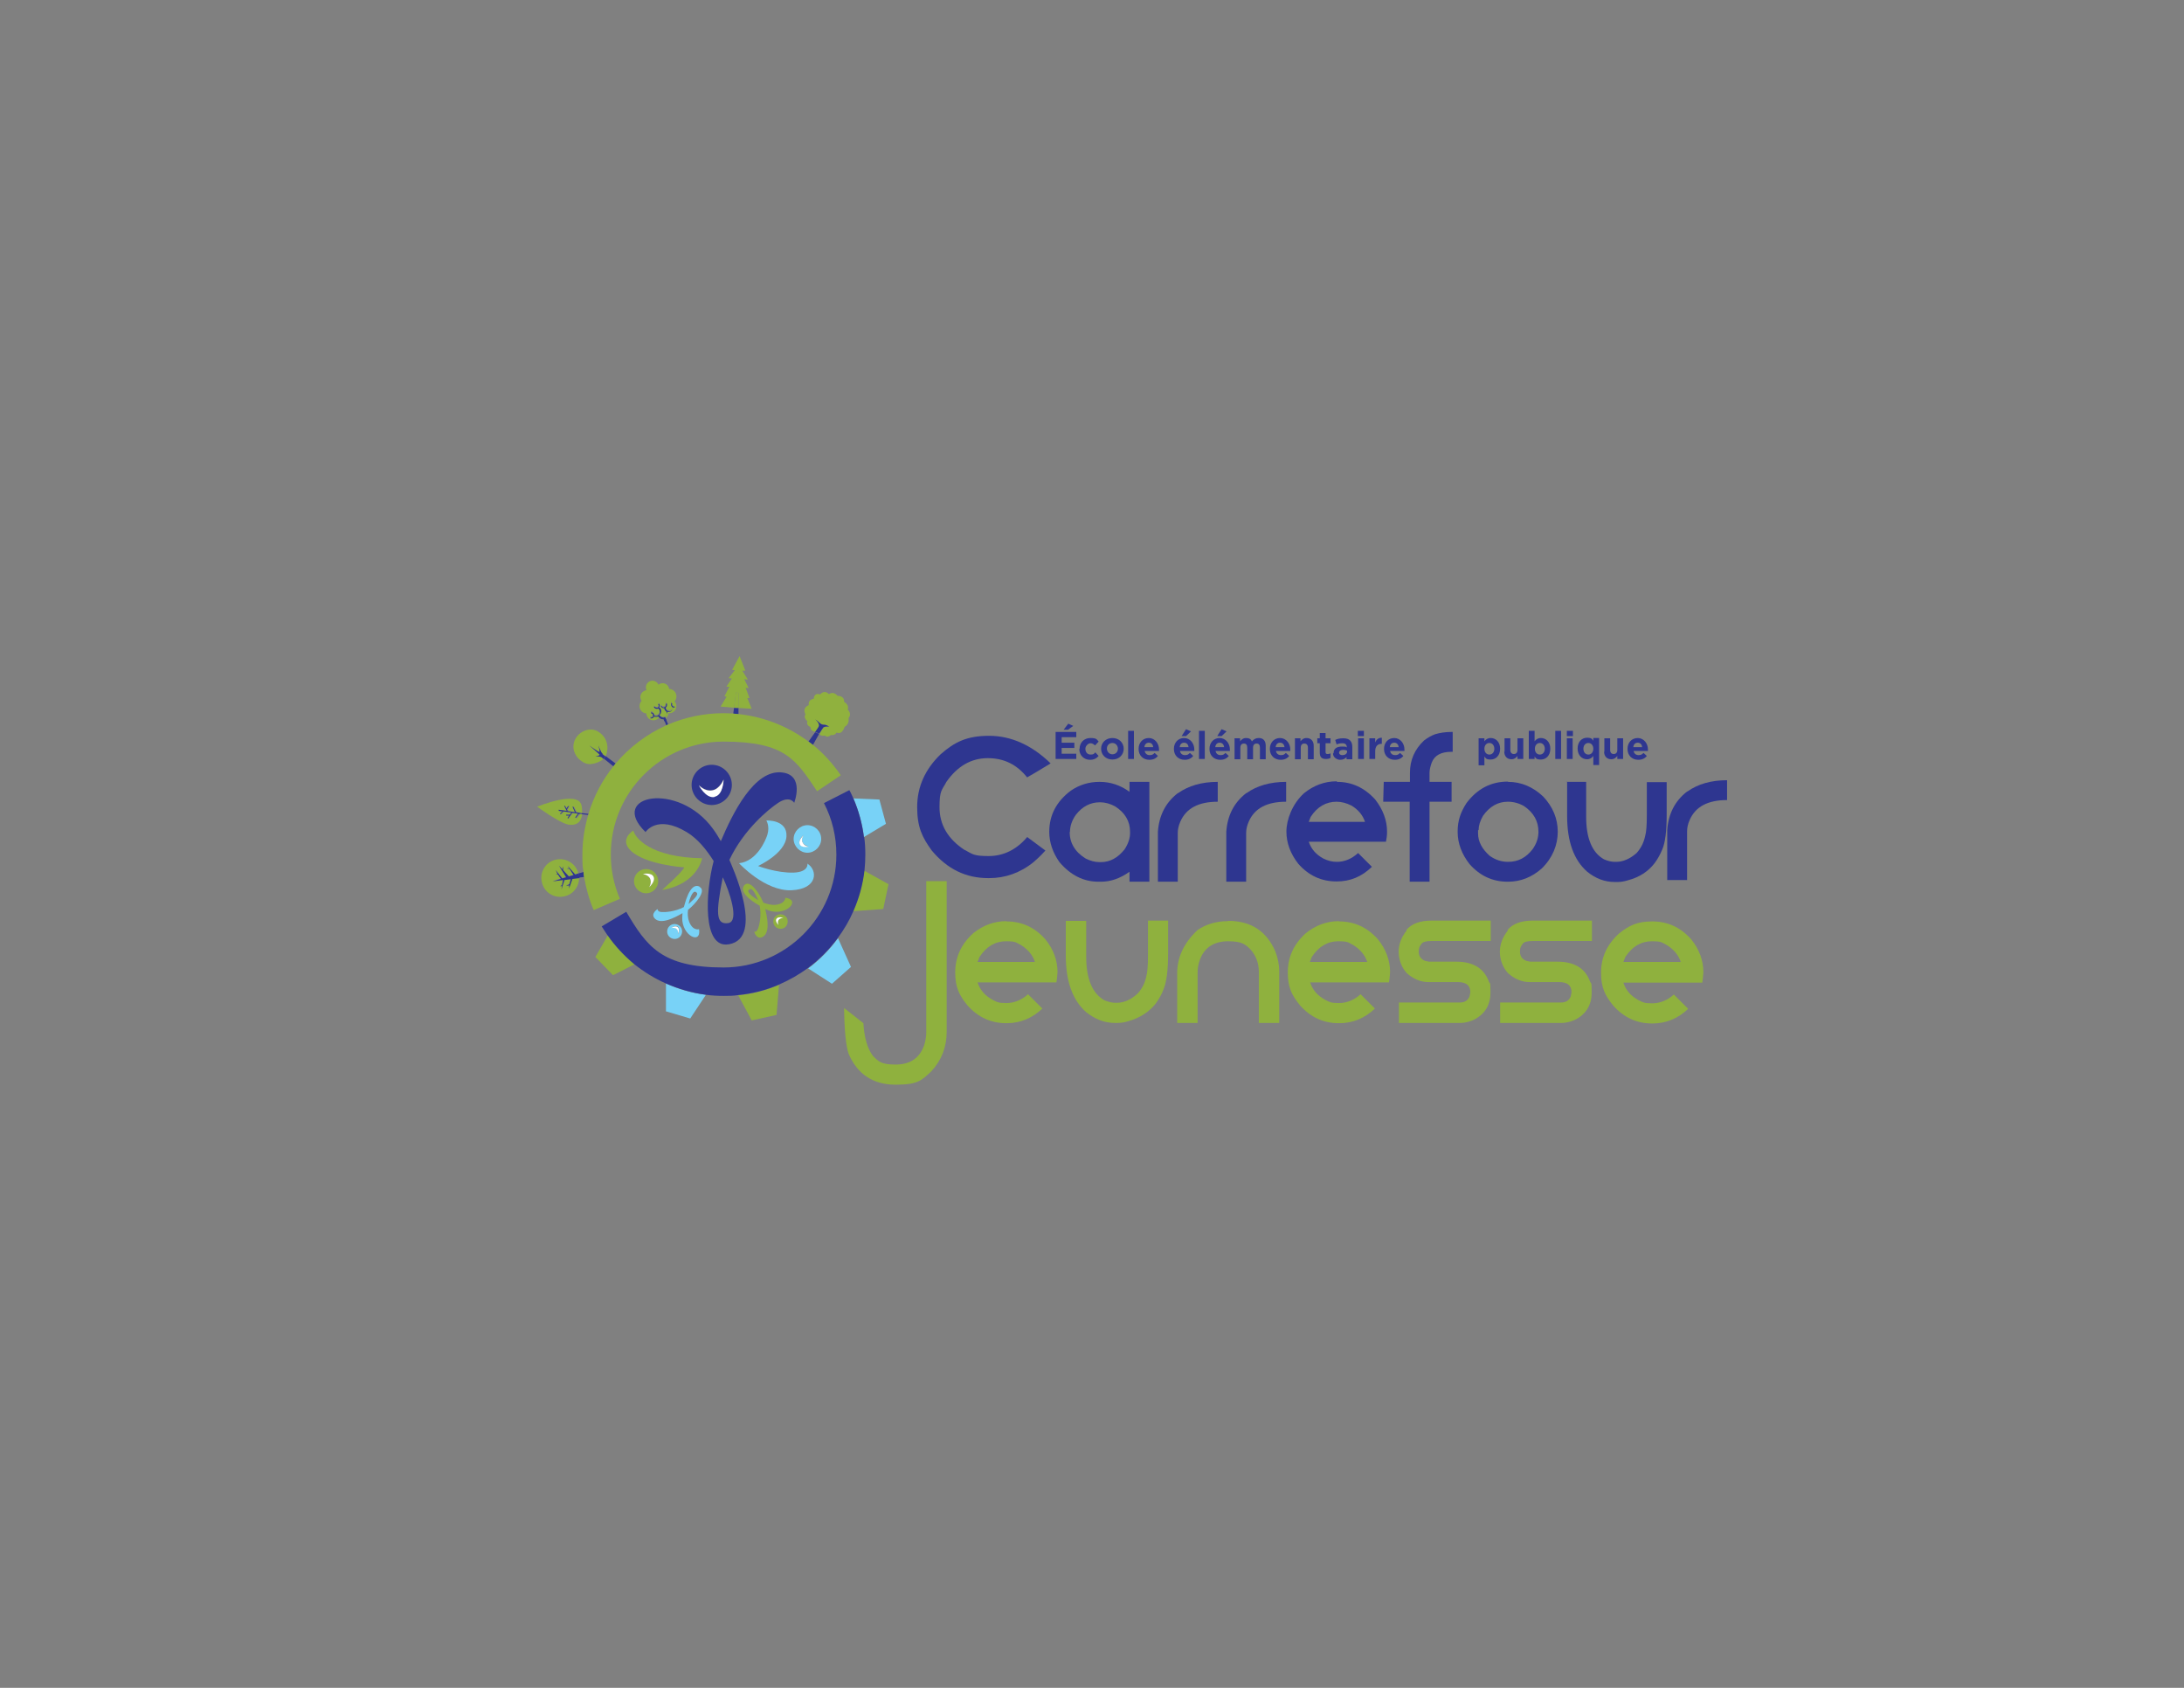 <svg viewBox="0 0 792 612" version="1.1" xmlns="http://www.w3.org/2000/svg" id="Layer_1">
  
  <rect x="0" y="0" width="792" height="612" fill="#808080" stroke="none"/>
  
  <defs>
    <style>
      .st0 {
        fill: #8fb13e;
      }

      .st1 {
        fill: #fff;
      }

      .st2 {
        fill: none;
      }

      .st3 {
        fill: #78d2f7;
      }

      .st4 {
        fill: #2e3690;
      }

      .st5 {
        fill: #90b13e;
      }
    </style>
  </defs>
  <path d="M372.6,281.8c1.1-.6,3.5-2,8.4-5-6.8-6.6-14.3-10-22.3-10s-12.5,2.2-17.6,6.7c-5.6,5.4-8.5,11.8-8.5,19.1s1.8,11,5.3,15.8c5.6,6.7,12.3,10,20.5,10h.3c5.8,0,11.3-1.9,16.1-5.8,2.4-2.1,3.6-3.4,4.3-4.2l-6.6-4.9c-3.8,4.5-8.5,6.9-14,6.9s-5.8-.7-8.6-2.2h-.1c-6.1-4-9.1-9.2-9.1-15.5s.9-6.1,2.5-9.2h0c4-5.7,9-8.6,15-8.6s10.6,2.4,14.3,7Z" class="st4"></path>
  <path d="M398.8,283.5c3.9,0,7.5,1.2,10.8,3.6h0v-3.6h7.2v36.2h-7.2v-3.6c-3.4,2.4-6.8,3.6-10.3,3.6h-1c-5.4,0-10.1-2.4-14.1-7.1-2.4-3.4-3.7-7.1-3.7-11,0-6,2.6-11,7.8-14.9,3.2-2.2,6.7-3.2,10.4-3.2ZM387.9,301.6c0,4,1.9,7.3,5.8,9.7,1.6.8,3.3,1.3,5,1.3h.5c3.3,0,6.1-1.5,8.6-4.6,1.3-2,2-4,2-5.9v-.5c0-3.8-1.8-6.9-5.4-9.2-1.8-1-3.7-1.5-5.5-1.5-3.5,0-6.4,1.5-8.8,4.6-1.4,2-2.1,4.1-2.1,6.3Z" class="st4"></path>
  <path d="M427.2,287.6h0c3.8-2.7,8.6-4.1,14.4-4.1v7.2c-7,0-11.5,2.4-13.6,7.3-.6,1.4-.9,2.7-.9,4v17.7h-7.2v-18.1c.4-5.9,2.8-10.6,7.2-14Z" class="st4"></path>
  <path d="M452,287.6h0c3.8-2.7,8.6-4.1,14.4-4.1v7.2c-7,0-11.5,2.4-13.6,7.3-.6,1.4-.9,2.7-.9,4v17.7h-7.2v-18.1c.4-5.9,2.8-10.6,7.2-14Z" class="st4"></path>
  <path d="M484.9,283.5c5.3,0,9.9,2.1,13.8,6.4,2.8,3.6,4.3,7.5,4.3,11.7,0,1.4-.2,2.6-.4,3.6h-28c.9,2.7,2.7,4.7,5.3,6.1,1.6.8,3.2,1.2,4.9,1.2,2.8,0,5.4-1.1,7.7-3.2l5,5h0c-3.7,3.6-7.9,5.3-12.7,5.3h-.2c-5.4,0-10-2.1-13.8-6.4-2.8-3.6-4.3-7.5-4.3-11.7s2.1-10,6.4-13.9c3.5-2.8,7.4-4.3,11.8-4.3ZM474.6,298h20.4c-.8-2.4-2.4-4.4-4.9-5.9-1.8-.9-3.6-1.4-5.4-1.4-3.8,0-7,1.8-9.4,5.5l-.7,1.8Z" class="st4"></path>
  <path d="M526.3,265.4h.5v7.2h-.5c-3.7,0-6.1,1.3-7.1,3.9-.5,1.4-.8,2.6-.8,3.7v3.3h8v7.2h-8v29h-7.2v-29h-9.6l.2-7.2h9.5v-3.3c0-4.6,1.7-8.5,5.1-11.7,1.3-1,2.7-1.8,4.1-2.3,1.7-.5,3.7-.8,5.8-.8Z" class="st4"></path>
  <path d="M546.9,283.5c4.7,0,9,1.8,12.7,5.3,3.5,3.7,5.3,8,5.3,12.8s-1.9,9.5-5.8,13.3c-3.6,3.2-7.7,4.8-12.2,4.8h-.2c-5.4,0-10-2.1-13.8-6.4-2.8-3.6-4.3-7.5-4.3-11.7s1.1-7.1,3.2-10.4c3.9-5.2,8.9-7.8,15-7.8ZM536,301v.5h0c0,0,0,.2,0,.2v.5c0,2.9,1.4,5.6,4.2,8.1,2.1,1.5,4.3,2.2,6.7,2.2,3.6,0,6.5-1.5,8.9-4.6,1.4-2,2.1-4.1,2.1-6.3,0-3.8-1.7-6.9-5.2-9.3-1.9-1.1-3.9-1.6-5.9-1.6-3.6,0-6.6,1.7-9,5.1-1.1,1.9-1.6,3.6-1.6,5.2Z" class="st4"></path>
  <path d="M568,283.5h7.2v12.7c0,7.8,2.2,13,6.5,15.4,1.4.6,2.7.9,3.9.9h.5c2.5,0,5-1.1,7.4-3.2,1.6-1.8,2.6-3.8,3.1-6.2.4-1.3.6-3.8.6-7.4v-12.1h7.2v11.6c0,6.1-.5,10.3-1.6,12.8-.7,1.7-1.6,3.4-2.8,5-2.3,3-5.5,5.1-9.7,6.2-1.3.4-2.5.6-3.6.6h-1.2c-3.5,0-6.8-1.2-9.9-3.7-4.9-4.3-7.3-11-7.3-20.2v-12.3Z" class="st4"></path>
  <path d="M611.9,287h0c3.8-2.7,8.6-4.1,14.4-4.1v7.2c-7,0-11.5,2.4-13.6,7.3-.6,1.4-.9,2.7-.9,4v17.7h-7.2v-18.1c.4-5.9,2.8-10.6,7.2-14Z" class="st4"></path>
  <g>
    <path d="M382.9,265.4h7.4v1.9h-5.3v2h4.6v1.9h-4.6v2.1h5.3v1.9h-7.5v-9.8ZM387.4,262.4l1.8.8-1.9,1.4h-1.6l1.7-2.2Z" class="st4"></path>
    <path d="M391.5,271.5h0c0-2.2,1.6-3.9,3.9-3.9s2.3.5,3,1.3l-1.3,1.4c-.5-.5-1-.8-1.7-.8s-1.8.9-1.8,2h0c0,1.2.7,2.1,1.9,2.1s1.2-.3,1.7-.8l1.2,1.3c-.7.8-1.6,1.4-3.1,1.4-2.3,0-3.9-1.7-3.9-3.9Z" class="st4"></path>
    <path d="M399.3,271.5h0c0-2.2,1.7-3.9,4.1-3.9s4.1,1.7,4.1,3.9h0c0,2.2-1.7,3.9-4.1,3.9s-4.1-1.7-4.1-3.9ZM405.4,271.5h0c0-1.1-.8-2.1-2-2.1s-2,.9-2,2h0c0,1.1.8,2.1,2,2.1s2-.9,2-2Z" class="st4"></path>
    <path d="M409.1,265h2.1v10.2h-2.1v-10.2Z" class="st4"></path>
    <path d="M412.9,271.5h0c0-2.2,1.5-3.9,3.7-3.9s3.7,2,3.7,4.1,0,.4,0,.6h-5.2c.2,1,.9,1.5,1.8,1.5s1.2-.2,1.8-.8l1.2,1.1c-.7.9-1.7,1.4-3.1,1.4-2.3,0-3.9-1.6-3.9-3.9ZM418.2,270.9c-.1-1-.7-1.6-1.6-1.6s-1.5.6-1.6,1.6h3.2Z" class="st4"></path>
    <path d="M425.7,271.5h0c0-2.2,1.5-3.9,3.7-3.9s3.7,2,3.7,4.1,0,.4,0,.6h-5.2c.2,1,.9,1.5,1.8,1.5s1.2-.2,1.8-.8l1.2,1.1c-.7.9-1.7,1.4-3.1,1.4-2.3,0-3.9-1.6-3.9-3.9ZM431,270.9c-.1-1-.7-1.6-1.6-1.6s-1.5.6-1.6,1.6h3.2ZM430.1,264.4l1.8.8-1.8,1.7h-1.6l1.6-2.5Z" class="st4"></path>
    <path d="M434.8,265h2.1v10.2h-2.1v-10.2Z" class="st4"></path>
    <path d="M438.6,271.5h0c0-2.2,1.5-3.9,3.7-3.9s3.7,2,3.7,4.1,0,.4,0,.6h-5.2c.2,1,.9,1.5,1.8,1.5s1.2-.2,1.8-.8l1.2,1.1c-.7.9-1.7,1.4-3.1,1.4-2.3,0-3.9-1.6-3.9-3.9ZM443.9,270.9c-.1-1-.7-1.6-1.6-1.6s-1.5.6-1.6,1.6h3.2ZM443,264.4l1.8.8-1.8,1.7h-1.6l1.6-2.5Z" class="st4"></path>
    <path d="M447.6,267.7h2.1v1.1c.5-.6,1.1-1.2,2.2-1.2s1.7.4,2.1,1.2c.7-.8,1.4-1.2,2.5-1.2,1.6,0,2.5,1,2.5,2.8v4.9h-2.1v-4.2c0-1-.4-1.5-1.2-1.5s-1.3.5-1.3,1.5v4.2h-2.1v-4.2c0-1-.4-1.5-1.2-1.5s-1.3.5-1.3,1.5v4.2h-2.1v-7.5Z" class="st4"></path>
    <path d="M460.5,271.5h0c0-2.2,1.5-3.9,3.7-3.9s3.7,2,3.7,4.1,0,.4,0,.6h-5.2c.2,1,.9,1.5,1.8,1.5s1.2-.2,1.8-.8l1.2,1.1c-.7.9-1.7,1.4-3.1,1.4-2.3,0-3.9-1.6-3.9-3.9ZM465.8,270.9c-.1-1-.7-1.6-1.6-1.6s-1.5.6-1.6,1.6h3.2Z" class="st4"></path>
    <path d="M469.5,267.7h2.1v1.1c.5-.6,1.1-1.2,2.2-1.2,1.6,0,2.6,1.1,2.6,2.8v4.9h-2.1v-4.2c0-1-.5-1.5-1.3-1.5s-1.3.5-1.3,1.5v4.2h-2.1v-7.5Z" class="st4"></path>
    <path d="M478.6,273.1v-3.6h-.9v-1.8h.9v-1.9h2.1v1.9h1.8v1.8h-1.8v3.2c0,.5.2.7.7.7s.7,0,1.1-.3v1.7c-.4.3-1,.4-1.7.4-1.3,0-2.2-.5-2.2-2.3Z" class="st4"></path>
    <path d="M483.6,273.1h0c0-1.7,1.2-2.4,3-2.4s1.3.1,1.8.3h0c0-1-.5-1.5-1.6-1.5s-1.4.2-2.1.4l-.5-1.6c.8-.4,1.6-.6,2.9-.6s2,.3,2.5.8c.6.6.8,1.4.8,2.4v4.4h-2.1v-.8c-.5.6-1.2,1-2.3,1s-2.6-.8-2.6-2.3ZM488.5,272.6v-.4c-.4-.2-.8-.3-1.4-.3-.9,0-1.5.4-1.5,1h0c0,.6.5.9,1.2.9,1,0,1.7-.5,1.7-1.3Z" class="st4"></path>
    <path d="M492.4,265h2.2v1.9h-2.2v-1.9ZM492.5,267.7h2.1v7.5h-2.1v-7.5Z" class="st4"></path>
    <path d="M496.6,267.7h2.1v1.5c.4-1,1.1-1.7,2.4-1.7v2.2h-.1c-1.4,0-2.3.9-2.3,2.7v2.8h-2.1v-7.5Z" class="st4"></path>
    <path d="M501.9,271.5h0c0-2.2,1.5-3.9,3.7-3.9s3.7,2,3.7,4.1,0,.4,0,.6h-5.2c.2,1,.9,1.5,1.8,1.5s1.2-.2,1.8-.8l1.2,1.1c-.7.9-1.7,1.4-3.1,1.4-2.3,0-3.9-1.6-3.9-3.9ZM507.2,270.9c-.1-1-.7-1.6-1.6-1.6s-1.5.6-1.6,1.6h3.2Z" class="st4"></path>
    <path d="M536.2,267.7h2.1v1.1c.5-.7,1.2-1.2,2.3-1.2,1.8,0,3.4,1.4,3.4,3.9h0c0,2.5-1.6,3.9-3.4,3.9s-1.8-.5-2.3-1.1v3.2h-2.1v-9.8ZM541.9,271.5h0c0-1.3-.8-2.1-1.8-2.1s-1.8.8-1.8,2.1h0c0,1.3.8,2.1,1.8,2.1s1.8-.8,1.8-2.1Z" class="st4"></path>
    <path d="M545.6,272.6v-4.9h2.1v4.2c0,1,.5,1.5,1.3,1.5s1.3-.5,1.3-1.5v-4.2h2.1v7.5h-2.1v-1.1c-.5.6-1.1,1.2-2.2,1.2-1.6,0-2.6-1.1-2.6-2.8Z" class="st4"></path>
    <path d="M556.5,274.2v1h-2.1v-10.2h2.1v3.8c.5-.7,1.2-1.2,2.3-1.2,1.8,0,3.4,1.4,3.4,3.9h0c0,2.5-1.6,3.9-3.4,3.9s-1.8-.5-2.3-1.1ZM560.2,271.5h0c0-1.3-.8-2.1-1.8-2.1s-1.8.8-1.8,2.1h0c0,1.3.8,2.1,1.8,2.1s1.8-.8,1.8-2.1Z" class="st4"></path>
    <path d="M564,265h2.1v10.2h-2.1v-10.2Z" class="st4"></path>
    <path d="M568.2,265h2.2v1.9h-2.2v-1.9ZM568.2,267.7h2.1v7.5h-2.1v-7.5Z" class="st4"></path>
    <path d="M577.8,274.1c-.5.7-1.2,1.2-2.3,1.2-1.8,0-3.4-1.4-3.4-3.9h0c0-2.5,1.6-3.9,3.4-3.9s1.8.5,2.3,1.1v-1h2.1v9.8h-2.1v-3.3ZM577.8,271.5h0c0-1.3-.8-2.1-1.8-2.1s-1.8.8-1.8,2.1h0c0,1.3.8,2.1,1.8,2.1s1.8-.8,1.8-2.1Z" class="st4"></path>
    <path d="M581.8,272.6v-4.9h2.1v4.2c0,1,.5,1.5,1.3,1.5s1.3-.5,1.3-1.5v-4.2h2.1v7.5h-2.1v-1.1c-.5.6-1.1,1.2-2.2,1.2-1.6,0-2.6-1.1-2.6-2.8Z" class="st4"></path>
    <path d="M590.2,271.5h0c0-2.2,1.5-3.9,3.7-3.9s3.7,2,3.7,4.1,0,.4,0,.6h-5.2c.2,1,.9,1.5,1.8,1.5s1.2-.2,1.8-.8l1.2,1.1c-.7.9-1.7,1.4-3.1,1.4-2.3,0-3.9-1.6-3.9-3.9ZM595.5,270.9c-.1-1-.7-1.6-1.6-1.6s-1.5.6-1.6,1.6h3.2Z" class="st4"></path>
  </g>
  <g>
    <path d="M252.3,323.4c-1.1-.6-2.2,2.8-2.6,4.4t0,0c3-2.7,3.8-3.7,2.6-4.4Z" class="st2"></path>
    <path d="M490.9,342.8c-1.9-.9-3.7-1.4-5.5-1.4-3.9,0-7.1,1.9-9.6,5.7l-.7,1.8h20.9c-.8-2.5-2.5-4.5-5-6.1Z" class="st2"></path>
    <path d="M370.3,342.8c-1.9-.9-3.7-1.4-5.5-1.4-3.9,0-7.1,1.9-9.6,5.7l-.7,1.8h20.9c-.8-2.5-2.5-4.5-5-6.1Z" class="st2"></path>
    <path d="M264.1,334.7c4.2-.6.3-11.8-2-16.6h0c-2.5,12.8-2.5,17.3,2,16.6Z" class="st2"></path>
    <path d="M271.5,322.7c-.9.9,2.1,2.9,3.5,3.7-1.7-3.6-2.5-4.7-3.5-3.7Z" class="st2"></path>
    <path d="M604.6,342.8c-1.9-.9-3.7-1.4-5.5-1.4-3.9,0-7.1,1.9-9.6,5.7l-.7,1.8h20.9c-.8-2.5-2.5-4.5-5-6.1Z" class="st2"></path>
    <path d="M206.2,322v-1.2c.1,0-1,.3-1,.3l1.3-.7.5-1.8-2.3.3-1.1,3.4.2-1.3h-.7c0,.1.7-.2.7-.2l.4-1.9-3.8.5,3-.9-1.1-1.6h-.8c0,0,.7-.1.7-.1l-.7-1.4,2.4,3,1.4-.4-2.6-4.2,1.2,1.3.2-1.1v1.4c0,0,2.1,2.3,2.1,2.3l1.7-.5-1.5-2.3h-1s.9-.2.9-.2l-.5-.8,2.7,3.1,1.2-.4c-.9-3.5-4.5-5.7-8.1-4.9-3.7.8-6,4.5-5.1,8.2.8,3.7,4.5,6,8.2,5.1,3.3-.7,5.4-3.7,5.3-6.9l-2.5.3-1.4,3.5Z" class="st0"></path>
    <path d="M211.6,316.2l-1.8.5c0,0,0,.2,0,.3,0,.4.1.8.2,1.2l1.8-.2c0-.6-.2-1.2-.2-1.8Z" class="st4"></path>
    <path d="M209.8,316.7l-1.2.4-2.7-3.1.5.8-.9.2h1s1.5,2.3,1.5,2.3l-1.7.5-2.1-2.3v-1.4c0,0-.3,1.1-.3,1.1l-1.2-1.3,2.6,4.2-1.4.4-2.4-3,.7,1.4-.7.2h.8c0,0,1.1,1.6,1.1,1.6l-3,.9,3.8-.5-.4,1.9-.7.3h.7c0-.1-.2,1.2-.2,1.2l1.1-3.4,2.3-.3-.5,1.8-1.3.7,1.2-.3v1.2c-.1,0,1.2-3.5,1.2-3.5l2.5-.3c0-.4,0-.8-.2-1.2,0,0,0-.2,0-.3Z" class="st4"></path>
    <path d="M321.3,298.8l-2.4-8.9-9.4-.4c1.9,4.5,3.2,9.2,3.8,14l8-4.8Z" class="st3"></path>
    <path d="M320.3,329.6l1.9-9-8.8-4.9c-.6,5.2-1.9,10.1-4,14.7l10.9-.8Z" class="st0"></path>
    <path d="M293,351.1l8.7,5.6,6.9-6.1-4.7-10.4c-3.1,4.2-6.7,7.9-10.9,11Z" class="st3"></path>
    <path d="M272.6,370l9-2,.9-10.9c-4.6,2-9.6,3.3-14.8,3.8l4.9,9.1Z" class="st0"></path>
    <path d="M241.5,366.7l8.8,2.6,5.7-8.6c-5-.6-9.9-2-14.5-4.1v10.1Z" class="st3"></path>
    <path d="M220.4,339.2l-4.5,7.8,6.4,6.6,7.9-4c-3.7-3-7-6.5-9.7-10.5Z" class="st0"></path>
    <path d="M313.3,303.6c-.6-4.8-1.9-9.6-3.8-14-.5-1.1-.9-2.1-1.5-3.1l-9.2,4.7c3,5.8,4.5,12.1,4.5,18.7,0,22.6-18.4,40.9-40.9,40.9s-27.9-7.7-35.3-20.2l-8.9,5.3c.7,1.1,1.4,2.2,2.1,3.2,2.8,4,6.1,7.5,9.7,10.5,3.5,2.8,7.4,5.2,11.5,7,4.6,2,9.4,3.4,14.5,4.1,2.1.3,4.3.4,6.4.4s3.5,0,5.3-.3c5.2-.5,10.2-1.8,14.8-3.8,3.7-1.6,7.2-3.6,10.5-6,4.2-3.1,7.8-6.8,10.9-11,2.2-3,4.1-6.2,5.6-9.7,2-4.6,3.4-9.5,4-14.7.2-1.9.3-3.9.3-5.8s-.1-4.2-.4-6.3Z" class="st4"></path>
    <polygon points="340.5 331.6 339.4 331.6 339.8 331.6 340.5 331.6" class="st0"></polygon>
    <path d="M335.9,374.3c0,1.3-.2,2.8-.7,4.5-1.6,4.8-5.1,7.2-10.4,7.2s-6.2-1.1-8.3-3.2c-1.9-2.6-3.1-6.5-3.4-11.8l-7-5.5c.1,8.3.7,13.8,1.6,16.5,3.2,7.5,8.9,11.3,17.1,11.3s9.4-1.6,12.9-4.8c3.7-4,5.6-8.8,5.6-14.3v-54.7h-7.4v54.6ZM340.5,331.6h-.7c0,0-.3,0-.3,0h1Z" class="st0"></path>
    <path d="M365,334c-4.5,0-8.5,1.5-12.1,4.4-4.4,4-6.5,8.7-6.5,14.2s1.5,8.3,4.4,11.9c3.9,4.4,8.6,6.5,14.1,6.5h.2c4.9,0,9.2-1.8,12.9-5.3h0c0,0-5.2-5.2-5.2-5.2-2.3,2.1-5,3.2-7.9,3.2s-3.4-.4-5-1.2c-2.7-1.5-4.5-3.5-5.4-6.3h28.6c.2-1.1.3-2.3.4-3.7,0-4.3-1.5-8.3-4.4-11.9-3.9-4.4-8.6-6.5-14.1-6.5ZM354.5,348.8l.7-1.8c2.5-3.8,5.7-5.7,9.6-5.7s3.6.5,5.5,1.4c2.5,1.6,4.2,3.6,5,6.1h-20.9Z" class="st0"></path>
    <path d="M416.3,346.4c0,3.7-.2,6.2-.6,7.6-.5,2.4-1.5,4.5-3.2,6.3-2.4,2.2-4.9,3.3-7.5,3.3h-.5c-1.2,0-2.5-.3-4-.9-4.4-2.5-6.6-7.8-6.6-15.8v-13h-7.4v12.6c0,9.4,2.5,16.3,7.5,20.6,3.2,2.5,6.6,3.8,10.1,3.8h1.3c1.2,0,2.4-.2,3.7-.6,4.3-1.2,7.6-3.4,10-6.4,1.2-1.7,2.2-3.4,2.8-5.1,1.1-2.5,1.7-6.9,1.7-13.1v-11.9h-7.3v12.4Z" class="st0"></path>
    <path d="M445.3,334c-4.2,0-7.9,1.1-11,3.2h0c-5.1,4.8-7.6,10.2-7.4,16.4v17.3h7.4v-18.3c0-1.6.3-3.2.9-4.8,1.7-4.4,5.2-6.5,10.2-6.5s6.3,1.1,8.3,3.2c1.9,2.3,2.8,4.9,2.8,7.9v18.5h7.4v-18.8c0-2.3-.5-4.7-1.4-7.1-3.2-7.4-8.9-11.1-17.1-11.1Z" class="st0"></path>
    <path d="M485.6,334c-4.5,0-8.5,1.5-12.1,4.4-4.4,4-6.5,8.7-6.5,14.2s1.5,8.3,4.4,11.9c3.9,4.4,8.6,6.5,14.1,6.5h.2c4.9,0,9.2-1.8,12.9-5.3h0c0,0-5.2-5.2-5.2-5.2-2.3,2.1-5,3.2-7.9,3.2s-3.4-.4-5-1.2c-2.7-1.5-4.5-3.5-5.4-6.3h28.6c.2-1.1.3-2.3.4-3.7,0-4.3-1.5-8.3-4.4-11.9-3.9-4.4-8.6-6.5-14.1-6.5ZM475,348.8l.7-1.8c2.5-3.8,5.7-5.7,9.6-5.7s3.6.5,5.5,1.4c2.5,1.6,4.2,3.6,5,6.1h-20.9Z" class="st0"></path>
    <path d="M510.1,337.4c-1.9,2.4-2.9,5-2.9,7.7s1,5.7,3,7.8c2.4,2.1,5,3.2,7.8,3.2h10.7c3,0,4.5,1.2,4.5,3.7l-.3,1.5c-.6,1.5-1.8,2.2-3.5,2.2h-22.1v7.4h22.5c1.4,0,3-.4,4.6-1.1,4-2,6.1-5.3,6.1-9.9s-.2-2.8-.7-4.3c-1.8-4.6-5.7-6.9-11.7-6.9h-9.9l-1.4-.3c-1.5-.6-2.3-1.7-2.3-3.3s.3-1.9,1-2.9c.5-.7,1.7-1,3.7-1h21.4v-7.4h-21.4c-4.2,0-7.3,1.1-9.2,3.4Z" class="st0"></path>
    <path d="M546.8,337.4c-1.9,2.4-2.9,5-2.9,7.7s1,5.7,3,7.8c2.4,2.1,5,3.2,7.8,3.2h10.7c3,0,4.5,1.2,4.5,3.7l-.3,1.5c-.6,1.5-1.8,2.2-3.5,2.2h-22.1v7.4h22.5c1.4,0,3-.4,4.6-1.1,4-2,6.1-5.3,6.1-9.9s-.2-2.8-.7-4.3c-1.8-4.6-5.7-6.9-11.7-6.9h-9.9l-1.4-.3c-1.5-.6-2.3-1.7-2.3-3.3s.3-1.9,1-2.9c.5-.7,1.7-1,3.7-1h21.4v-7.4h-21.4c-4.2,0-7.3,1.1-9.2,3.4Z" class="st0"></path>
    <path d="M617.7,352.5c0-4.3-1.5-8.3-4.4-11.9-3.9-4.4-8.6-6.5-14.1-6.5s-8.5,1.5-12.1,4.4c-4.4,4-6.5,8.7-6.5,14.2s1.5,8.3,4.4,11.9c3.9,4.4,8.6,6.5,14.1,6.5h.2c4.9,0,9.2-1.8,12.9-5.3h0c0,0-5.2-5.2-5.2-5.2-2.3,2.1-5,3.2-7.9,3.2s-3.4-.4-5-1.2c-2.7-1.5-4.5-3.5-5.4-6.3h28.6c.2-1.1.3-2.3.4-3.7ZM588.7,348.8l.7-1.8c2.5-3.8,5.7-5.7,9.6-5.7s3.6.5,5.5,1.4c2.5,1.6,4.2,3.6,5,6.1h-20.9Z" class="st0"></path>
    <path d="M295.7,260.8c.8.4,1.2.9,1.7,1.4.5.4,1,.7,1.6.6.6,0,1.8.7,1.8.7,0,0-1.3-.3-2,.2-.2.1-.8,1.1-1.6,2.4h0c.3,1,1.9.6,1.9.6,1.1,1,2.2-.2,2.2-.2,1.5.3,2.1-.9,2.1-.9,2.1,1,2.9-2.1,2.9-2.1,1.9-.9,1.4-3.1,1.4-3.1,1.4-1.7-.3-3.1-.3-3.1.7-1.8-1.3-2.8-1.3-2.8.2-2.3-2.4-2.2-2.4-2.2-1.5-1.9-3.1-.6-3.1-.6-1.7-1.8-3.2.1-3.2.1-2.3-.8-2.3,1.6-2.3,1.6-2.3.3-1.8,2.3-1.8,2.3-2.6,1-1.2,3.3-1.2,3.3-.9,1.3.7,2.5.7,2.5-.6,1.5,1.1,2.1,1.1,2.1,0,1.8,1.9,1.7,1.9,1.7h0c.7-1,1.2-1.7,1.3-2,.5-1.1-1.3-2.6-1.3-2.6Z" class="st5"></path>
    <path d="M297.1,266.1l-1.5-.6c-.7,1-1.6,2.2-2.4,3.4.5.4,1,.8,1.6,1.2.8-1.4,1.6-2.9,2.3-4.1Z" class="st4"></path>
    <path d="M298.7,263.7c.8-.5,2-.2,2-.2,0,0-1.1-.8-1.8-.7-.6,0-1.2-.2-1.6-.6-.5-.4-.9-.9-1.7-1.4,0,0,1.8,1.5,1.3,2.6-.1.3-.7,1.1-1.3,2l1.5.6c.8-1.3,1.4-2.2,1.6-2.4Z" class="st4"></path>
    <path d="M240.4,260.3c-.8,0-1.5-.4-1.8-1-.5.2-1.1.3-1.6,0,0,0,0,.2,0,.2,0,.2-.2.3-.4.4-.2.2-.5.2-.8.2h0s0-.4,0-.4h0c.2,0,.4,0,.6,0,.1,0,.2-.2.3-.3.1-.2.1-.4,0-.6,0-.2-.2-.4-.4-.5-.1,0-.2,0-.3,0h0s0-.4,0-.4h0c.2,0,.3,0,.5.1.3.1.5.4.6.7,0,0,0,.2,0,.3.5.3,1,.2,1.4,0,0,0,.1,0,.2-.1.3-.2.5-.6.5-1,0-.4,0-.8-.3-1.1,0-.1-.2-.2-.3-.3,0,0,0,0,0,0-.1,0-.2.1-.3.1-.5.1-1,0-1.3-.5h0s.3-.2.3-.2h0c.2.3.5.5.9.4,0,0,.2,0,.2,0,.3-.2.4-.5.4-.9,0-.1,0-.2-.2-.3h0s.3-.3.3-.3h0c.1.2.2.3.2.5,0,.3,0,.7-.2.9.1,0,.3.2.4.3.6.8.5,1.9-.3,2.5,0,0,0,0,0,0,.3.5.9,1,1.5.9.2,0,.4,0,.6-.2.5-.3.7-.8.7-1.4,0-.2,0-.3-.2-.5-.5-.3-.8-.8-.8-1.3,0,0-.2,0-.2,0-.5,0-1-.3-1.1-.8h0s.3-.2.3-.2h0c.1.4.4.6.8.6.2,0,.4-.1.6-.3.1-.2.2-.4.2-.6,0-.1,0-.2,0-.3h0s.3-.2.3-.2h0c0,.2.1.4.1.5,0,.3,0,.6-.3.8,0,0-.1.1-.2.2,0,.5.3.9.7,1.2h0s0,0,0,0c0,0,0,0,0,0h0c0,0,.1,0,.2,0,.4.2.9.1,1.2-.1.3-.2.5-.4.6-.7,0-.1,0-.3,0-.4-.1,0-.3-.1-.4-.3-.4-.4-.4-.9-.2-1.3h0s.3.1.3.1h0c-.2.3-.1.7.1,1,.2.2.5.3.8.2h0s0,0,0,0c0,0,0,.2,0,.3h0s0,0,0,0c-.2,0-.3,0-.5,0,0,.2,0,.3-.1.5-.1.4-.4.7-.7.9-.4.3-.9.3-1.4.2,0,0,0,.2,0,.2,0,.7-.2,1.3-.8,1.7l.3.7c.6-.4,1-1.1,1-1.8.4,0,.9,0,1.3-.2,1.3-.5,1.9-2,1.4-3.3-.1-.3-.3-.6-.5-.8.7-.7.9-1.8.5-2.8-.4-1-1.4-1.7-2.5-1.7,0-.2,0-.4-.1-.6-.5-1.2-1.9-1.8-3.1-1.3-.2,0-.4.2-.6.4,0,0,0,0,0,0,0,0,0,0,0,0,0,0,0,0,0,0-.5-1.2-1.9-1.8-3.1-1.3-1.2.5-1.8,1.9-1.3,3.1,0,0,0,0,0,0,0,0,0,0,0,0,0,0,0,.1,0,.2-.2,0-.5,0-.7.2-1.2.5-1.8,1.9-1.3,3.1,0,.2.2.4.3.5-.7.7-1,1.9-.6,2.9.4,1,1.3,1.6,2.3,1.7,0,.3,0,.6.2.9.5,1.3,2,1.9,3.3,1.4.4-.2.8-.4,1.1-.8.5.5,1.2.8,1.9.6l-.3-.7s0,0-.1,0Z" class="st0"></path>
    <path d="M241.5,260.7c-.1,0-.2.1-.3.2-.1,0-.2,0-.4,0l.8,2.1c.2,0,.4-.2.7-.3l-.8-2Z" class="st4"></path>
    <path d="M241.5,260.7l-.3-.7c.5-.4.8-1,.8-1.7,0,0,0-.2,0-.2.5.1,1,0,1.4-.2.3-.2.6-.5.7-.9,0-.2,0-.3.1-.5.2,0,.3,0,.5,0h0s0,0,0,0c0,0,0-.2,0-.3h0s0,0,0,0c-.3.1-.6,0-.8-.2-.2-.2-.3-.6-.1-.9h0s-.3-.2-.3-.2h0c-.2.5-.2,1,.2,1.4.1.1.2.2.4.3,0,.1,0,.3,0,.4-.1.3-.3.6-.6.7-.4.2-.8.3-1.2.1,0,0-.1,0-.2,0h0s0,0,0,0h0s0,0,0,0c-.4-.2-.7-.7-.7-1.2,0,0,.1-.1.2-.2.2-.2.3-.5.3-.8,0-.2,0-.3-.1-.5h0s-.3.1-.3.1h0c0,.1,0,.3,0,.4,0,.2,0,.4-.2.6-.1.2-.3.2-.6.3-.3,0-.7-.2-.8-.5h0s-.3,0-.3,0h0c.2.5.6.8,1.1.8,0,0,.2,0,.2,0,0,.5.4,1,.8,1.3,0,.2.1.3.2.5,0,.6-.2,1.1-.7,1.4-.2.1-.4.2-.6.2-.6,0-1.2-.4-1.5-.9,0,0,0,0,0,0,.8-.6.9-1.8.3-2.5-.1-.1-.2-.2-.4-.3.2-.3.3-.6.2-.9,0-.2-.1-.3-.2-.4h0s-.3.2-.3.2h0c0,.1.1.2.2.3,0,.3,0,.7-.4.9,0,0-.1,0-.2,0-.3,0-.7,0-.9-.4h0s-.3.2-.3.2h0c.3.5.8.7,1.3.6.1,0,.2,0,.3-.1,0,0,0,0,0,0,.1,0,.2.2.3.3.2.3.3.7.3,1.1,0,.4-.2.7-.5,1,0,0,0,0-.2.1-.4.3-1,.3-1.4,0,0,0,0-.2,0-.3,0-.3-.3-.5-.6-.7-.1,0-.3-.1-.5-.1h0s0,.4,0,.4h0c.1,0,.2,0,.3,0,.2.1.3.3.4.5,0,.2,0,.4,0,.6,0,.1-.2.2-.3.3-.2.1-.4.1-.6.1h0s0,.3,0,.3h0c.3,0,.6,0,.8-.1.2-.1.3-.3.4-.4,0,0,0-.1,0-.2.5.2,1.1.2,1.6,0,.4.6,1.1,1.1,1.8,1,0,0,0,0,.1,0l.3.7c.1,0,.2,0,.4,0,.1,0,.2-.1.3-.2Z" class="st4"></path>
    <path d="M267.8,256.7h-1.6c0-.1-.3,2.1-.3,2.1.6,0,1.3.1,1.9.2v-2.3Z" class="st4"></path>
    <polygon points="267.3 251.2 267.8 251.2 267.8 256.7 272.6 257 271 253.1 271.8 253.1 270.4 249.4 271.5 249.5 269.9 246.3 271.2 246.4 269.2 243.2 270.3 243.2 268.2 237.9 265.5 242.9 266.5 243 264.2 245.9 265.4 246 263.4 249 264.5 249 262.7 252.5 263.5 252.6 261.3 256.2 266.2 256.6 266.9 251.1 267.3 251.2" class="st0"></polygon>
    <polygon points="267.8 251.2 267.3 251.2 266.9 251.1 266.2 256.6 267.8 256.7 267.8 251.2" class="st0"></polygon>
    <path d="M215.9,274.2s1.9-.2,1.5-.6c-.4-.4-3.7-3.3-3.7-3.3,0,0,3.5,2.6,3.7,2.3.2-.3-.4-2.3-.4-2.3,0,0,.9,2.6,1.6,3.1.1.1.5.4,1.1.8h0c1.2-3.2.6-6.7-2.6-8.8-3.2-2.2-7.8,0-8.9,3.6-1.1,3.6,1.5,6.8,4.2,7.8,2.8,1,6.1-1.3,6.1-1.3l.3-.4c-.5-.4-.8-.7-.9-.7-.3-.1-2.1-.3-2.1-.3Z" class="st0"></path>
    <path d="M219.7,274.2l-.7.9c.9.7,2.2,1.8,3.5,2.8.3-.3.6-.7.8-1-1.3-1-2.7-2-3.6-2.7Z" class="st4"></path>
    <path d="M218.6,273.4c-.7-.5-1.6-3.1-1.6-3.1,0,0,.6,2.1.4,2.3-.2.3-3.7-2.3-3.7-2.3,0,0,3.3,2.8,3.7,3.3.4.4-1.5.6-1.5.6,0,0,1.8.1,2.1.3,0,0,.4.3.9.7l.7-.9c-.6-.4-1-.7-1.1-.8Z" class="st4"></path>
    <path d="M209,296.7l-.2-.2,1-1.4-2.1-.3-1.5,2.1-.2-.2.6-.9h-1.1s0-.3,0-.3h1.3s.6-.8.6-.8l-2.9-.4-1,1-.2-.2.9-.8-1.4-.2v-.4c0,0,3,.4,3,.4l-.9-1.7h.3c0-.1.5.8.5.8l.6-1h.3c0,.1-.7,1.3-.7,1.3l.3.6,2.6.4-.9-1.9h.3c0-.1,1,1.9,1,1.9l1.9.3c0-.8,0-1.7-.2-2.7-1.1-5.8-16.1.4-16.1.4,0,0,8.2,6,11.4,6.5,2.5.4,4.6-.6,4.9-3.8h-.7c0,0-1.1,1.4-1.1,1.4Z" class="st0"></path>
    <path d="M210.8,294.8c0,.1,0,.3,0,.4l2.5.3c0-.1,0-.3.1-.4l-2.6-.3Z" class="st4"></path>
    <path d="M208.9,294.6l-1-2.1h-.3c0,.1.9,2,.9,2l-2.6-.4-.3-.6.7-1.2h-.3c0-.1-.6.9-.6.9l-.5-1h-.3c0,.1.9,1.8.9,1.8l-2.9-.4v.4c0,0,1.4.2,1.4.2l-.9.8.2.2,1-1,2.9.4-.6.8h-1.3s0,.3,0,.3h1.1s-.6.9-.6.9l.2.2,1.5-2.1,2.1.3-1,1.4.2.2,1.1-1.5h.7s0-.2,0-.3l-1.9-.3Z" class="st4"></path>
    <path d="M294.8,270.1c-.5-.4-1-.8-1.6-1.2-7.4-5.5-16.1-9-25.5-10-.6,0-1.3-.1-1.9-.2-1.1,0-2.3-.1-3.4-.1-7.1,0-14,1.5-20.1,4.1-.2,0-.4.2-.7.3-7.1,3.2-13.4,8-18.4,13.9-.3.3-.6.7-.8,1-4,5-7.1,10.9-9,17.2h.2s0,.4,0,.4h-.3c-1.3,4.5-2.1,9.3-2.1,14.3s.1,4.2.4,6.3c0,.6.1,1.2.2,1.8.7,4.1,1.8,8.2,3.5,12.1l9.5-4.1c-2.2-5.1-3.3-10.5-3.3-16.1,0-22.6,18.4-40.9,40.9-40.9s26.3,6.7,33.9,18l8.6-5.8c-2.9-4.2-6.3-8-10.2-11.1Z" class="st0"></path>
    <path d="M213.6,295.2h-.2c0,.1,0,.2-.1.4h.3s0-.4,0-.4Z" class="st0"></path>
    <path d="M264.3,342.4c13.4-2.3.7-29.3.2-30.6,5.2-11,14.1-18.3,17.7-20.7,4.3-2.8,5.8,0,5.8,0,0,0,3.9-10-4.3-11-10.2-1.3-18.1,15-22.3,24.9-.8-1.4-1.7-2.9-2.8-4.4-12.6-17.5-38.3-12.3-24.5,1.1,0,0,4.1-6.5,14.9,0,4,2.4,7.2,6.4,9.8,10.5-3,11.4-4.1,31.8,5.4,30.2ZM262.1,318.1h0c2.3,4.8,6.2,16,2,16.6-4.6.7-4.5-3.8-2-16.6Z" class="st4"></path>
    <path d="M265.4,284.6c0-4-3.3-7.3-7.3-7.3s-7.3,3.3-7.3,7.3,3.3,7.3,7.3,7.3,7.3-3.3,7.3-7.3ZM253.4,284.6s2.1,2.4,4.9,1.9c2.8-.5,4.1-3.9,4.1-3.9,0,0,0,5.6-3.3,6.2-3.2.6-5.7-4.3-5.7-4.3Z" class="st4"></path>
    <path d="M253.7,321.5c-3.7-1.9-5.5,7-5.7,7.4-3.3,1.7-6.8,1.9-8.1,1.8-1.6-.1-1.4-1.1-1.4-1.1,0,0-2.8,1.7-1,3.5,2.2,2.2,7.1-.3,10-2,0,.5-.1,1-.1,1.6-.2,6.6,7,10,6.1,4.2,0,0-2.2.8-3.6-2.7-.5-1.3-.6-2.9-.4-4.3,2.8-2.2,6.8-7,4.2-8.3ZM252.3,323.4c1.2.7.4,1.7-2.6,4.4t0,0c.3-1.6,1.4-5,2.6-4.4Z" class="st3"></path>
    <path d="M242.5,336.1c-.9,1.2-.7,2.9.5,3.8,1.2.9,2.9.7,3.8-.5.9-1.2.7-2.9-.5-3.8-1.2-.9-2.9-.7-3.8.5ZM245.8,338.6s.3-1.1-.4-1.8-1.9-.4-1.9-.4c0,0,1.6-1.1,2.4-.3s0,2.5,0,2.5Z" class="st3"></path>
    <polygon points="275 326.4 275 326.4 275 326.4 275 326.4" class="st0"></polygon>
    <path d="M284.8,325.4s.2,2.3-3.7,2.7c-1.4.1-2.9-.3-4.3-.8-1.3-3.3-4.8-8.5-6.8-6.4-2.8,3,5.1,7.3,5.5,7.5.7,3.6-.1,7-.6,8.3-.6,1.5-1.4,1.1-1.4,1.1,0,0,.8,3.1,3.1,1.9,2.7-1.5,1.7-6.9.9-10.1.5.2.9.4,1.5.6,6.2,2,11.6-3.9,5.8-4.7ZM275,326.4h0c-1.4-.8-4.4-2.8-3.5-3.7,1-1,1.8.1,3.5,3.7h0s0,0,0,0Z" class="st0"></path>
    <path d="M281.5,332c-1.2.9-1.4,2.6-.6,3.7.9,1.2,2.6,1.4,3.7.6s1.4-2.6.6-3.7c-.9-1.2-2.6-1.4-3.7-.6ZM282.4,333.5c-.6.8-.1,1.9-.1,1.9,0,0-1.3-1.4-.7-2.3.7-.9,2.5-.3,2.5-.3,0,0-1.1-.1-1.7.7Z" class="st0"></path>
    <path d="M234.3,315.1c-2.4,0-4.4,2-4.4,4.4s2,4.4,4.4,4.4,4.4-2,4.4-4.4-2-4.4-4.4-4.4ZM235.4,321.7s1.1-1.5.4-3c-.6-1.5-2.7-1.8-2.7-1.8,0,0,3.1-.7,3.9,1,.8,1.7-1.6,3.8-1.6,3.8Z" class="st0"></path>
    <path d="M297.8,304.2c0-2.8-2.3-5-5-5s-5,2.3-5,5,2.3,5,5,5,5-2.3,5-5ZM290,306c-.6-1.5,1.4-3.2,1.4-3.2,0,0-.9,1.2-.4,2.5.5,1.3,2.2,1.5,2.2,1.5,0,0-2.6.6-3.3-.9Z" class="st3"></path>
    <path d="M229.6,301.2s-5.1,3.1-.9,7.2c5.3,5.2,19.4,6.1,19.4,6.1-.3,1.4-8,8.2-8,8.2,13-2.2,14.5-11.5,14.5-11.5-18.7-.3-24.3-7.4-24.9-10Z" class="st0"></path>
    <path d="M292.8,313s.7,3.2-5,3.4c-6.2.2-12.9-2.4-12.9-2.4,0,0,9.9-4.5,10.3-10.7.4-6.2-7.3-5.8-7.3-5.8,0,0,1.3,2,.4,5.1-.6,2-3.8,9.7-10.3,10.4,0,0,9.4,10.2,19,9.8,9.7-.4,9.6-7.4,5.7-9.7Z" class="st3"></path>
    <path d="M259.1,288.9c3.2-.6,3.3-6.2,3.3-6.2,0,0-1.3,3.4-4.1,3.9-2.8.5-4.9-1.9-4.9-1.9,0,0,2.5,4.9,5.7,4.3Z" class="st1"></path>
    <path d="M291,305.4c-.5-1.3.4-2.5.4-2.5,0,0-2,1.7-1.4,3.2s3.3.9,3.3.9c0,0-1.7-.2-2.2-1.5Z" class="st1"></path>
    <path d="M281.6,333.1c-.7.9.7,2.3.7,2.3,0,0-.5-1.2.1-1.9s1.7-.7,1.7-.7c0,0-1.8-.6-2.5.3Z" class="st1"></path>
    <path d="M233.1,316.9s2.1.3,2.7,1.8c.6,1.5-.4,3-.4,3,0,0,2.4-2.1,1.6-3.8-.8-1.7-3.9-1-3.9-1Z" class="st1"></path>
    <path d="M243.5,336.5s1.2-.3,1.9.4.4,1.8.4,1.8c0,0,.9-1.7,0-2.5s-2.4.3-2.4.3Z" class="st1"></path>
  </g>
</svg>